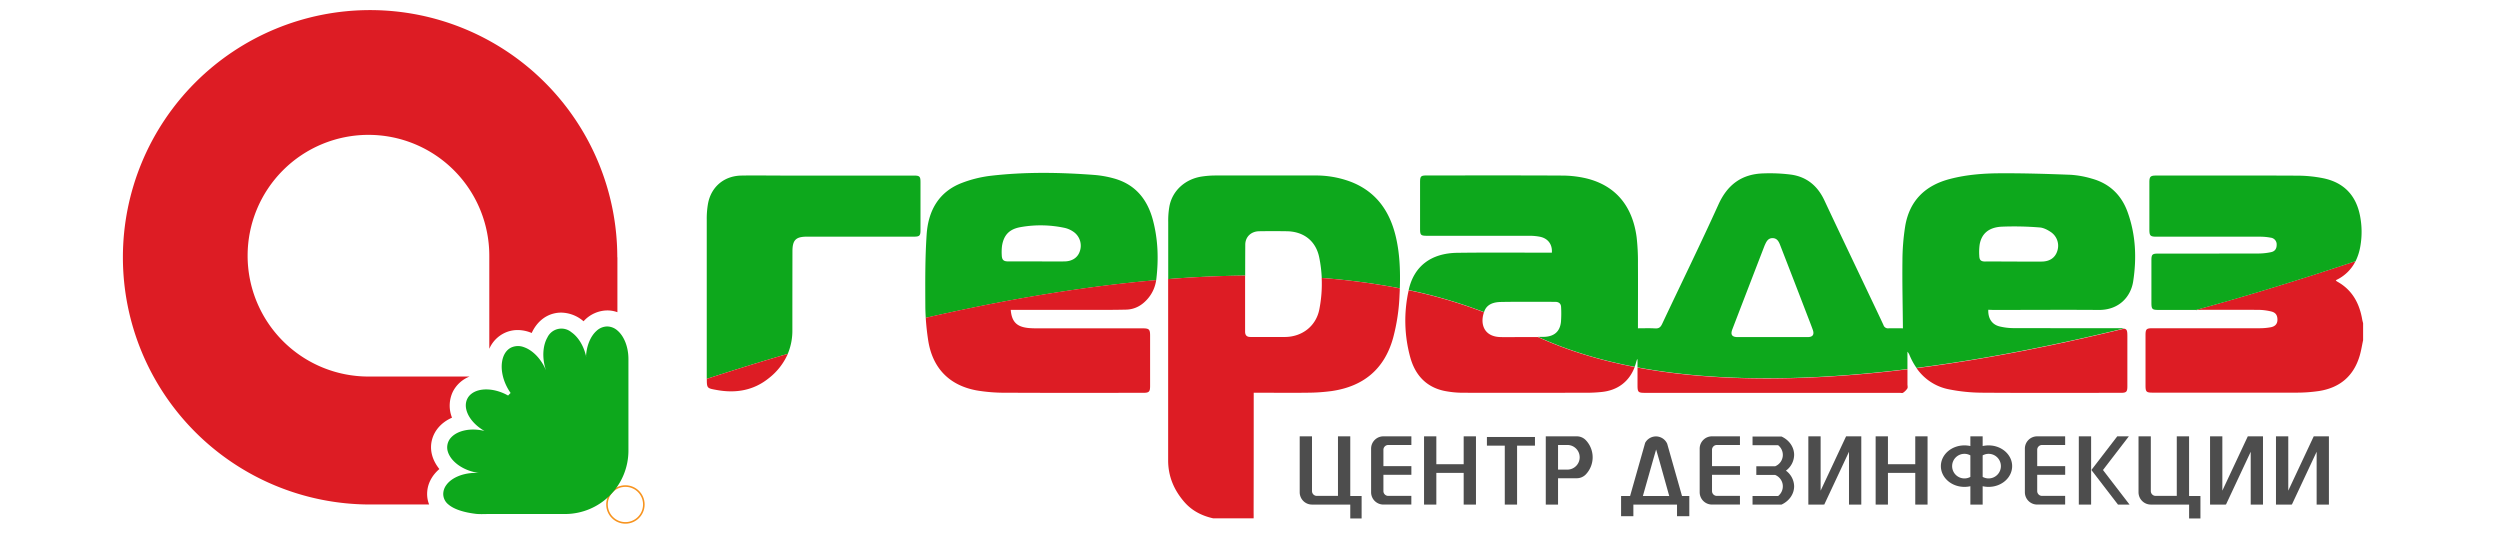 <svg xmlns="http://www.w3.org/2000/svg" xmlns:xlink="http://www.w3.org/1999/xlink" viewBox="0 0 1458.19 339.54" height="46" width="211"><defs><style>.cls-1,.cls-8,.cls-9{fill:none;}.cls-2{isolation:isolate;}.cls-3{clip-path:url(#clip-path);}.cls-4{opacity:0.19;mix-blend-mode:difference;}.cls-5{fill:#4d4d4d;}.cls-6{fill:#0da81c;}.cls-7{fill:#dd1c24;}.cls-8{stroke:#333;}.cls-8,.cls-9{stroke-miterlimit:10;}.cls-9{stroke:#f7931e;}</style><clipPath id="clip-path"><rect class="cls-1" x="-942.17" y="-591.14" width="1920.75" height="194.18" transform="translate(36.41 -988.1) rotate(180)"/></clipPath></defs><title>ГЕРАДЕЗ лого и шапки обрезанный</title><g class="cls-2"><g id="Слой_1" data-name="Слой 1"><path class="cls-5" d="M1060.25,271.83h0Z"/><path class="cls-5" d="M798.63,309V323h-7.07v-8.66H767.72a7.63,7.63,0,0,1-7.31-5.39,7.39,7.39,0,0,1-.35-2.27V271.83h7.66v34.1a3,3,0,0,0,3,3H783.9V271.83h7.66V309Z"/><path class="cls-5" d="M1321.2,309V323h-7.06v-8.66h-23.85a7.68,7.68,0,0,1-7.66-7.66V271.83h7.66v34.1a3,3,0,0,0,3,3h13.17V271.83h7.66V309Z"/><line class="cls-5" x1="975.27" y1="275.79" x2="974.35" y2="279.05"/><line class="cls-5" x1="989.55" y1="278.34" x2="989.01" y2="276.43"/><path class="cls-5" d="M998.23,309l-8.68-30.61-.54-1.91a7.66,7.66,0,0,0-4.74-4.25,7.5,7.5,0,0,0-2.28-.35,7.68,7.68,0,0,0-6.72,4l-.92,3.26L965.89,309h-5.62V321.6h7.66v-7.25h27.19v7.25h7.66V309Zm-24.38,0,6.25-22.05,2-6.92,2,6.89L990.27,309Z"/><polygon class="cls-5" points="1109.92 271.83 1109.92 314.35 1102.26 314.35 1102.26 281.44 1086.84 314.36 1086.77 314.33 1084.59 314.35 1076.93 314.35 1076.93 271.83 1084.59 271.83 1084.59 305.67 1100.45 271.83 1109.92 271.83"/><polygon class="cls-5" points="1401.24 271.83 1401.24 314.35 1393.59 314.35 1393.59 281.44 1378.16 314.36 1378.1 314.33 1375.92 314.35 1368.26 314.35 1368.26 271.83 1375.92 271.83 1375.92 305.67 1391.78 271.83 1401.24 271.83"/><polygon class="cls-5" points="1360.17 271.83 1360.17 314.35 1352.52 314.35 1352.52 281.44 1337.1 314.36 1337.03 314.33 1334.85 314.35 1327.19 314.35 1327.19 271.83 1334.85 271.83 1334.85 305.67 1350.71 271.83 1360.17 271.83"/><polygon class="cls-5" points="869.87 271.83 869.87 314.35 862.21 314.35 862.21 294.6 845.18 294.6 845.18 314.35 837.52 314.35 837.52 271.83 845.18 271.83 845.18 289.2 862.21 289.2 862.21 271.83 869.87 271.83"/><path class="cls-5" d="M932.63,271.83H913.36v42.52H921V297.94h11.61a7.8,7.8,0,0,0,5.6-2.3,15.47,15.47,0,0,0,0-21.51A7.76,7.76,0,0,0,932.63,271.83Zm-5.52,20.72H921V277.22h6.09a7.67,7.67,0,0,1,0,15.33Z"/><polygon class="cls-5" points="906.62 272.23 906.62 277.63 895.48 277.63 895.48 314.35 887.82 314.35 887.82 277.63 876.69 277.63 876.69 272.23 906.62 272.23"/><path class="cls-5" d="M812.21,280.25v10.14h17.42v5.39H812.21v10.15a3,3,0,0,0,3,3h14.4v5.4H812.21a7.67,7.67,0,0,1-7.67-7.67V279.49a7.66,7.66,0,0,1,7.67-7.66h17.42v5.39h-14.4A3,3,0,0,0,812.21,280.25Z"/><polygon class="cls-5" points="1151.2 271.83 1151.2 314.35 1143.54 314.35 1143.54 294.6 1126.52 294.6 1126.52 314.35 1118.86 314.35 1118.86 271.83 1126.52 271.83 1126.52 289.2 1143.54 289.2 1143.54 271.83 1151.2 271.83"/><path class="cls-5" d="M1189.23,277.47a16.58,16.58,0,0,0-3.7.41v-6.05h-7.66v6.05a16.58,16.58,0,0,0-3.7-.41c-8.1,0-14.67,5.78-14.67,12.92s6.57,12.93,14.67,12.93a16.58,16.58,0,0,0,3.7-.42v11.45h7.66V302.9a16.58,16.58,0,0,0,3.7.42c8.1,0,14.67-5.78,14.67-12.93S1197.33,277.47,1189.23,277.47Zm-11.36,19.64a8.76,8.76,0,0,1-.88.4,7.49,7.49,0,0,1-2.82.54,7.66,7.66,0,0,1,0-15.32,7.49,7.49,0,0,1,2.82.54,7,7,0,0,1,.88.41Zm11.36.94a7.33,7.33,0,0,1-2.81-.55,5.49,5.49,0,0,1-.89-.4V283.69a4.79,4.79,0,0,1,.89-.41,7.33,7.33,0,0,1,2.81-.55,7.66,7.66,0,1,1,0,15.32Z"/><path class="cls-5" d="M1219.51,280.25v10.14h17.43v5.39h-17.43v10.15a3,3,0,0,0,3,3h14.41v5.4h-17.43a7.67,7.67,0,0,1-7.66-7.67V279.49a7.65,7.65,0,0,1,7.66-7.66h17.43v5.39h-14.41A3,3,0,0,0,1219.51,280.25Z"/><path class="cls-5" d="M1060.25,314.34h0Z"/><path class="cls-5" d="M1068.08,302.9c0,5-3.17,9.27-7.83,11.44h-18.08V309h15.94a7.65,7.65,0,0,0-1.59-13,1.94,1.94,0,0,0-.3-.13h-11.7v-5.39h11.7a1.69,1.69,0,0,0,.31-.13,7.64,7.64,0,0,0,1.56-13h-15.92v-5.39h18.08c4.66,2.15,7.83,6.47,7.83,11.43a12.35,12.35,0,0,1-5.12,9.82A12.33,12.33,0,0,1,1068.08,302.9Z"/><path class="cls-5" d="M1016.92,280.25v10.14h17.43v5.39h-17.43v10.15a3,3,0,0,0,3,3h14.41v5.4h-17.43a7.67,7.67,0,0,1-7.66-7.67V279.49a7.65,7.65,0,0,1,7.66-7.66h17.43v5.39h-14.41A3,3,0,0,0,1016.92,280.25Z"/><rect class="cls-5" x="1245.43" y="271.83" width="7.66" height="42.52"/><polygon class="cls-5" points="1277.03 314.34 1277.02 314.35 1269.83 314.35 1256.88 297.5 1253.26 292.8 1256.87 288.1 1269.38 271.83 1276.6 271.83 1260.48 292.81 1277.03 314.34"/><path class="cls-6" d="M668.62,137.13c-3.46-13-11-22.32-24.41-26A64.77,64.77,0,0,0,632.28,109c-21.73-1.65-43.48-2-65.15.56a74.88,74.88,0,0,0-17.35,4.33c-14.68,5.54-21.14,17.48-22.13,32.21s-.89,29.39-.82,44.08c0,2.61.11,5.23.27,7.85,46-10.54,95.07-19.22,143.55-23.47l.09-.69C672.2,161.49,671.82,149.19,668.62,137.13Zm-45.57,19.48c-1.27,3.82-4.66,6.16-9.43,6.25-6,.1-12,0-17.94,0h0c-5.72,0-11.44,0-17.15,0-3.1,0-4-1-4.1-4.11a31.87,31.87,0,0,1,.17-5.53c1.11-7,4.73-10.6,11.87-11.78a71.39,71.39,0,0,1,27.48.6,15.62,15.62,0,0,1,5.62,2.69A10.52,10.52,0,0,1,623.05,156.61Z"/><path class="cls-7" d="M666.86,209q0,15.72,0,31.45c0,3.63-.66,4.27-4.34,4.27-28.28,0-56.56.08-84.84-.06A106.81,106.81,0,0,1,559,243.26c-17.23-3.1-27.73-13.94-30.4-31.3-.71-4.62-1.22-9.29-1.51-14,46-10.54,95.07-19.22,143.55-23.47a22.3,22.3,0,0,1-5,11.32c-3.62,4.34-8.18,7-13.89,7.09-6.87.17-13.75.15-20.62.16H580.05c.62,7.7,4,10.84,12,11.36,2.73.19,5.47.13,8.2.13q31.05,0,62.11,0C666.21,204.58,666.85,205.21,666.86,209Z"/><path class="cls-6" d="M523.82,113.57q0,14.94,0,29.86c0,3.39-.62,4-4,4H453.21c-7,0-9.14,2-9.16,9.1Q444,181,444,205.44a37.5,37.5,0,0,1-2.86,15c-18,5.24-34.89,10.51-50.48,15.6V184.26c0-15.85,0-31.71,0-47.57a52.77,52.77,0,0,1,.82-10c2-10.4,10.05-17.1,20.65-17.31,8.63-.16,17.27,0,25.9,0h81.4C523.31,109.36,523.82,109.86,523.82,113.57Z"/><path class="cls-7" d="M1422.54,201.37v10.57c-.68,3.17-1.18,6.39-2.08,9.5-3.72,12.83-12.41,20.15-25.47,22.17a95.93,95.93,0,0,1-14.47,1c-29.7.09-59.39,0-89.08,0-3.93,0-4.44-.5-4.45-4.39q0-15.72,0-31.45c0-3.72.57-4.28,4.31-4.28q33.43,0,66.88,0a38.64,38.64,0,0,0,6.8-.61c2.46-.46,4.17-1.83,4.19-4.64s-1.08-4.54-3.9-5.21a36.09,36.09,0,0,0-8.09-1q-19.32-.07-38.64,0c35.46-9.75,69.07-20.23,99.3-30.36a25.56,25.56,0,0,1-12.31,11.9,3.54,3.54,0,0,0,.7.76c9.44,5.13,14,13.51,15.76,23.73C1422.13,199.87,1422.36,200.61,1422.54,201.37Z"/><path class="cls-6" d="M1420.79,153.56a33.68,33.68,0,0,1-2.94,9.16c-30.23,10.13-63.84,20.61-99.3,30.36h-23.21c-4.27,0-4.68-.41-4.68-4.68q0-13.09,0-26.17c0-3.75.54-4.25,4.31-4.25,20.88,0,41.77,0,62.65-.05a38.58,38.58,0,0,0,7.57-.84c2.32-.47,3.52-2.06,3.5-4.58a4.19,4.19,0,0,0-3.7-4.44,35.21,35.21,0,0,0-6.81-.61q-32.12-.06-64.23,0c-4,0-4.56-.56-4.56-4.57q0-14.69,0-29.35c0-3.48.7-4.17,4.15-4.17,29.25,0,58.5-.09,87.76.06a83,83,0,0,1,16.5,1.63c12.67,2.64,20.33,10.56,22.81,23.33A51.76,51.76,0,0,1,1420.79,153.56Z"/><path class="cls-6" d="M819.86,147.16c-3.79-15.75-12.22-27.72-27.76-33.83a61.53,61.53,0,0,0-22.75-4c-20.7,0-41.4,0-62.1,0a57.82,57.82,0,0,0-7.88.6c-10.4,1.46-18.47,8.6-20.43,18.34a50.42,50.42,0,0,0-.79,10q0,17.79,0,35.59c16.11-1.26,32.13-2,47.94-2.17q0-9.6.06-19.22c0-4.93,3.64-8.34,8.65-8.41,5.72-.09,11.44-.08,17.16,0,10.5.14,18.12,5.95,20.24,16.21a80.74,80.74,0,0,1,1.59,12.91,421.83,421.83,0,0,1,48.65,6.44C822.78,168.73,822.43,157.86,819.86,147.16Z"/><path class="cls-7" d="M822.42,179.64c0,1.43-.1,2.87-.17,4.3a120.17,120.17,0,0,1-4,26.57c-5.41,19.48-18.46,30.18-38.14,33.09a116,116,0,0,1-15.26,1.05c-11,.15-22,0-33.44,0v3.16c0,23.52,0,47-.06,70.55,0,1.52.05,3,0,4.56H706.19c-7.15-1.59-13.39-4.78-18.2-10.41-6.34-7.41-9.9-15.86-9.89-25.76q0-56.46,0-112.91c16.11-1.26,32.13-2,47.94-2.17q0,17.46,0,34.93c0,2.31,1.1,3.36,3.4,3.33,3.79,0,7.57,0,11.36,0h0c3.43,0,6.87,0,10.31,0,10.53-.15,19.13-6.8,21.17-17.17a81.75,81.75,0,0,0,1.47-19.59A421.83,421.83,0,0,1,822.42,179.64Z"/><path class="cls-6" d="M1192.2,193.09c21.85,0,43.7-.17,65.54,0,13,.13,20.12-8.52,21.55-17.73,2.26-14.64,1.62-29.18-3.46-43.24-3.87-10.72-11.38-17.89-22.47-20.89a59.32,59.32,0,0,0-13-2.34c-14.33-.55-28.69-1-43-.94-10.82,0-21.65.78-32.21,3.54-15.4,4-25.16,13.49-27.86,29.3a140.68,140.68,0,0,0-1.74,21.81c-.16,13.89.18,27.79.3,41.93-2.82,0-5.88-.09-8.95,0a2.9,2.9,0,0,1-3.15-2c-3.43-7.43-7-14.8-10.49-22.19-8.8-18.52-17.65-37-26.35-55.56-4.21-9-11-14.64-20.78-16a103.93,103.93,0,0,0-17.1-.76c-13.48.36-22.45,6.9-28.11,19.41-11.32,25-23.43,49.64-35.12,74.48-1,2.07-2.09,2.82-4.35,2.68-3.47-.21-7-.06-10.67-.06v-2.41c0-12.68.08-25.38,0-38.07a133,133,0,0,0-.83-16.34c-2.48-18.53-12.3-31.89-31.23-36.56a66.53,66.53,0,0,0-15.15-1.77c-28.11-.16-56.21-.07-84.32-.07-3.73,0-4.21.48-4.21,4.32q0,14.41,0,28.82c0,4,.43,4.44,4.35,4.44q31.86,0,63.71,0a33.4,33.4,0,0,1,6.55.59c5.09,1,7.89,4.78,7.5,9.93H914c-18.59,0-37.19-.16-55.78.09-16.27.22-27,8.29-30.27,23.19a302.72,302.72,0,0,1,46.93,13.76h0c.08-.24.17-.47.26-.71,1.77-4.45,6.06-5.54,10.27-5.62,11.26-.2,22.52-.08,33.79-.08,2.16,0,3.62,1,3.7,3.23a69.3,69.3,0,0,1-.08,9.23c-.62,6.07-4.25,9.2-10.67,9.36-1.21,0-2.42,0-3.64,0,18.36,8.41,38.58,14.52,60.22,18.67.31-.8.58-1.64.82-2.5s.45-1.45.67-2.17l.28,0v5c50.55,9.44,108.63,8.36,168.17,1.07q0-5.42,0-10.83a7.27,7.27,0,0,1,1.39,2.34,42.22,42.22,0,0,0,4.26,7.77h0c43.2-5.55,87.05-14.29,129.29-24.6a15.6,15.6,0,0,0-2.64-.15c-22,0-44,0-66.08-.05a37.22,37.22,0,0,1-8.86-1.06c-4.75-1.19-7.2-5-7-10.38ZM1076.52,210c-7.31,0-14.62,0-21.94,0s-14.44,0-21.66,0c-3.56,0-4.62-1.52-3.33-4.86q9.93-25.86,19.9-51.67c.06-.17.13-.33.19-.49,1-2.15,1.91-4.56,4.82-4.63,3.07-.06,4.13,2.35,5,4.67q8.46,21.75,16.82,43.53c1.14,2.95,2.3,5.89,3.37,8.87S1079.73,210,1076.52,210Zm110.81-47.07c-2.91,0-3.83-.81-3.91-3.7a33.18,33.18,0,0,1,.23-6.84c1.16-6.72,5.55-10.73,13.68-11.17a195,195,0,0,1,23.68.48c2.46.16,5.06,1.52,7.19,3a10.29,10.29,0,0,1,3.8,11.74c-1.29,4.06-4.6,6.42-9.52,6.51-5.9.1-11.8,0-17.71,0h0C1199,162.89,1193.15,162.92,1187.33,162.89Z"/><path class="cls-7" d="M1275.68,209.28q0,15.72,0,31.44c0,3.36-.64,4-4.05,4-28.9,0-57.79.13-86.69-.08a106.75,106.75,0,0,1-20.18-2.05,31.76,31.76,0,0,1-20.4-13.23c43.2-5.55,87.05-14.29,129.29-24.6h0C1275.44,205.08,1275.67,206.14,1275.68,209.28Z"/><path class="cls-7" d="M1138.61,242a9.27,9.27,0,0,1-2.66,2.67c-.46.34-1.36.07-2.07.07H975.29c-4.39,0-4.78-.4-4.78-4.85V229c50.55,9.44,108.63,8.36,168.17,1.07,0,3.1,0,6.2,0,9.31C1138.68,240.23,1139,241.3,1138.61,242Z"/><path class="cls-7" d="M968.74,228.65c-3.38,9-10.53,14.51-20.46,15.53a91.75,91.75,0,0,1-9.23.5c-25.54,0-51.1.08-76.65,0a60.24,60.24,0,0,1-12.58-1.23c-11.28-2.51-17.93-10.11-20.9-20.89a86.35,86.35,0,0,1-1-41.59c0-.06,0-.12,0-.18a302.72,302.72,0,0,1,46.93,13.76c-2.47,7.11-.13,15.09,10.09,15.43,4.4.14,8.8,0,13.2,0v0c3.45,0,6.88.05,10.32,0h0C926.88,218.39,947.1,224.5,968.74,228.65Z"/><path class="cls-7" d="M441.18,220.42a39.09,39.09,0,0,1-11.89,15.21c-9.53,7.66-20.54,9.48-32.4,7.33-6-1.08-6.18-1-6.19-6.94C406.29,230.93,423.22,225.66,441.18,220.42Z"/><line class="cls-8" x1="874.89" y1="194.52" x2="874.88" y2="194.52"/><line class="cls-8" x1="1144.35" y1="229.33" x2="1144.34" y2="229.33"/><polyline class="cls-8" points="1318.49 193.08 1318.5 193.08 1318.51 193.08 1318.52 193.08 1318.53 193.08 1318.54 193.08 1318.55 193.08"/><circle class="cls-9" cx="339.99" cy="314.28" r="11.48"/><path class="cls-7" d="M335,160.24V194.5a18.41,18.41,0,0,0-6.33-1.11,20.22,20.22,0,0,0-14.76,6.76,21.75,21.75,0,0,0-14-5.4,18.79,18.79,0,0,0-4.3.5c-6.3,1.48-11.17,6-14,12.2a22.52,22.52,0,0,0-8.75-1.84,19.06,19.06,0,0,0-8.54,2,19.55,19.55,0,0,0-9.13,9.7v-58a75.28,75.28,0,1,0-75.29,75.27h63a19.77,19.77,0,0,0-10.4,9.41,20.19,20.19,0,0,0-.54,16.21c-6.42,2.83-11,7.8-12.54,14.07s.39,12.62,4.67,17.93c-4.76,4.08-7.62,9.5-7.63,15.51a17.59,17.59,0,0,0,1.25,6.58H180.93a154,154,0,1,1,154-154Z"/><path class="cls-6" d="M341.87,223.71v57a39.51,39.51,0,0,1-39.51,39.51H257.73c-2.42,0-4.77,0-7.19.06,0,0-2.5,0-3.69-.16-7.12-.85-13.48-2.7-17.12-5.83a8.4,8.4,0,0,1-3.23-6.55,9.5,9.5,0,0,1,1.89-5.54c3-4.25,9.43-7.25,17-7.57.47,0,1,0,1.46,0,.7,0,1.39,0,2.07.08-1-.14-2-.33-3-.57l-.45-.11c-8.1-2-14.22-7-16-12.34a9,9,0,0,1,2.05-9.27c4-4.21,12-6,20.46-4l.12,0h0l0,0c-8-4.58-12.56-11.92-11.35-17.82a8.66,8.66,0,0,1,.75-2.18,8.93,8.93,0,0,1,2.68-3.18c4.72-3.58,13.28-3.59,21.35.44.47.24.92.48,1.38.74.52-.54,1-1.07,1.57-1.6a31.79,31.79,0,0,1-2.52-4.22c-2.67-5.38-3.55-11-2.77-15.51.66-3.93,2.56-7.06,5.59-8.56a10.24,10.24,0,0,1,8.07-.22c4.81,1.68,9.67,6.21,12.81,12.52.13.25.25.5.36.76s.34.74.5,1.12c-.13-.38-.26-.78-.38-1.17-.18-.59-.33-1.17-.47-1.77-1.57-6.71-.79-13.14,1.7-17.5a9.67,9.67,0,0,1,14.89-3.36c4.11,2.81,7.61,8.18,9.17,14.81,0,.06,0,.12,0,.18s0,.29,0,.43a.14.14,0,0,1,.11,0c0-.15-.06-.28-.09-.42.38-6.76,2.92-12.58,6.56-15.8a9.91,9.91,0,0,1,6.62-2.73,9.81,9.81,0,0,1,6.33,2.48C339.08,209.31,341.87,216,341.87,223.71Z"/></g></g></svg>